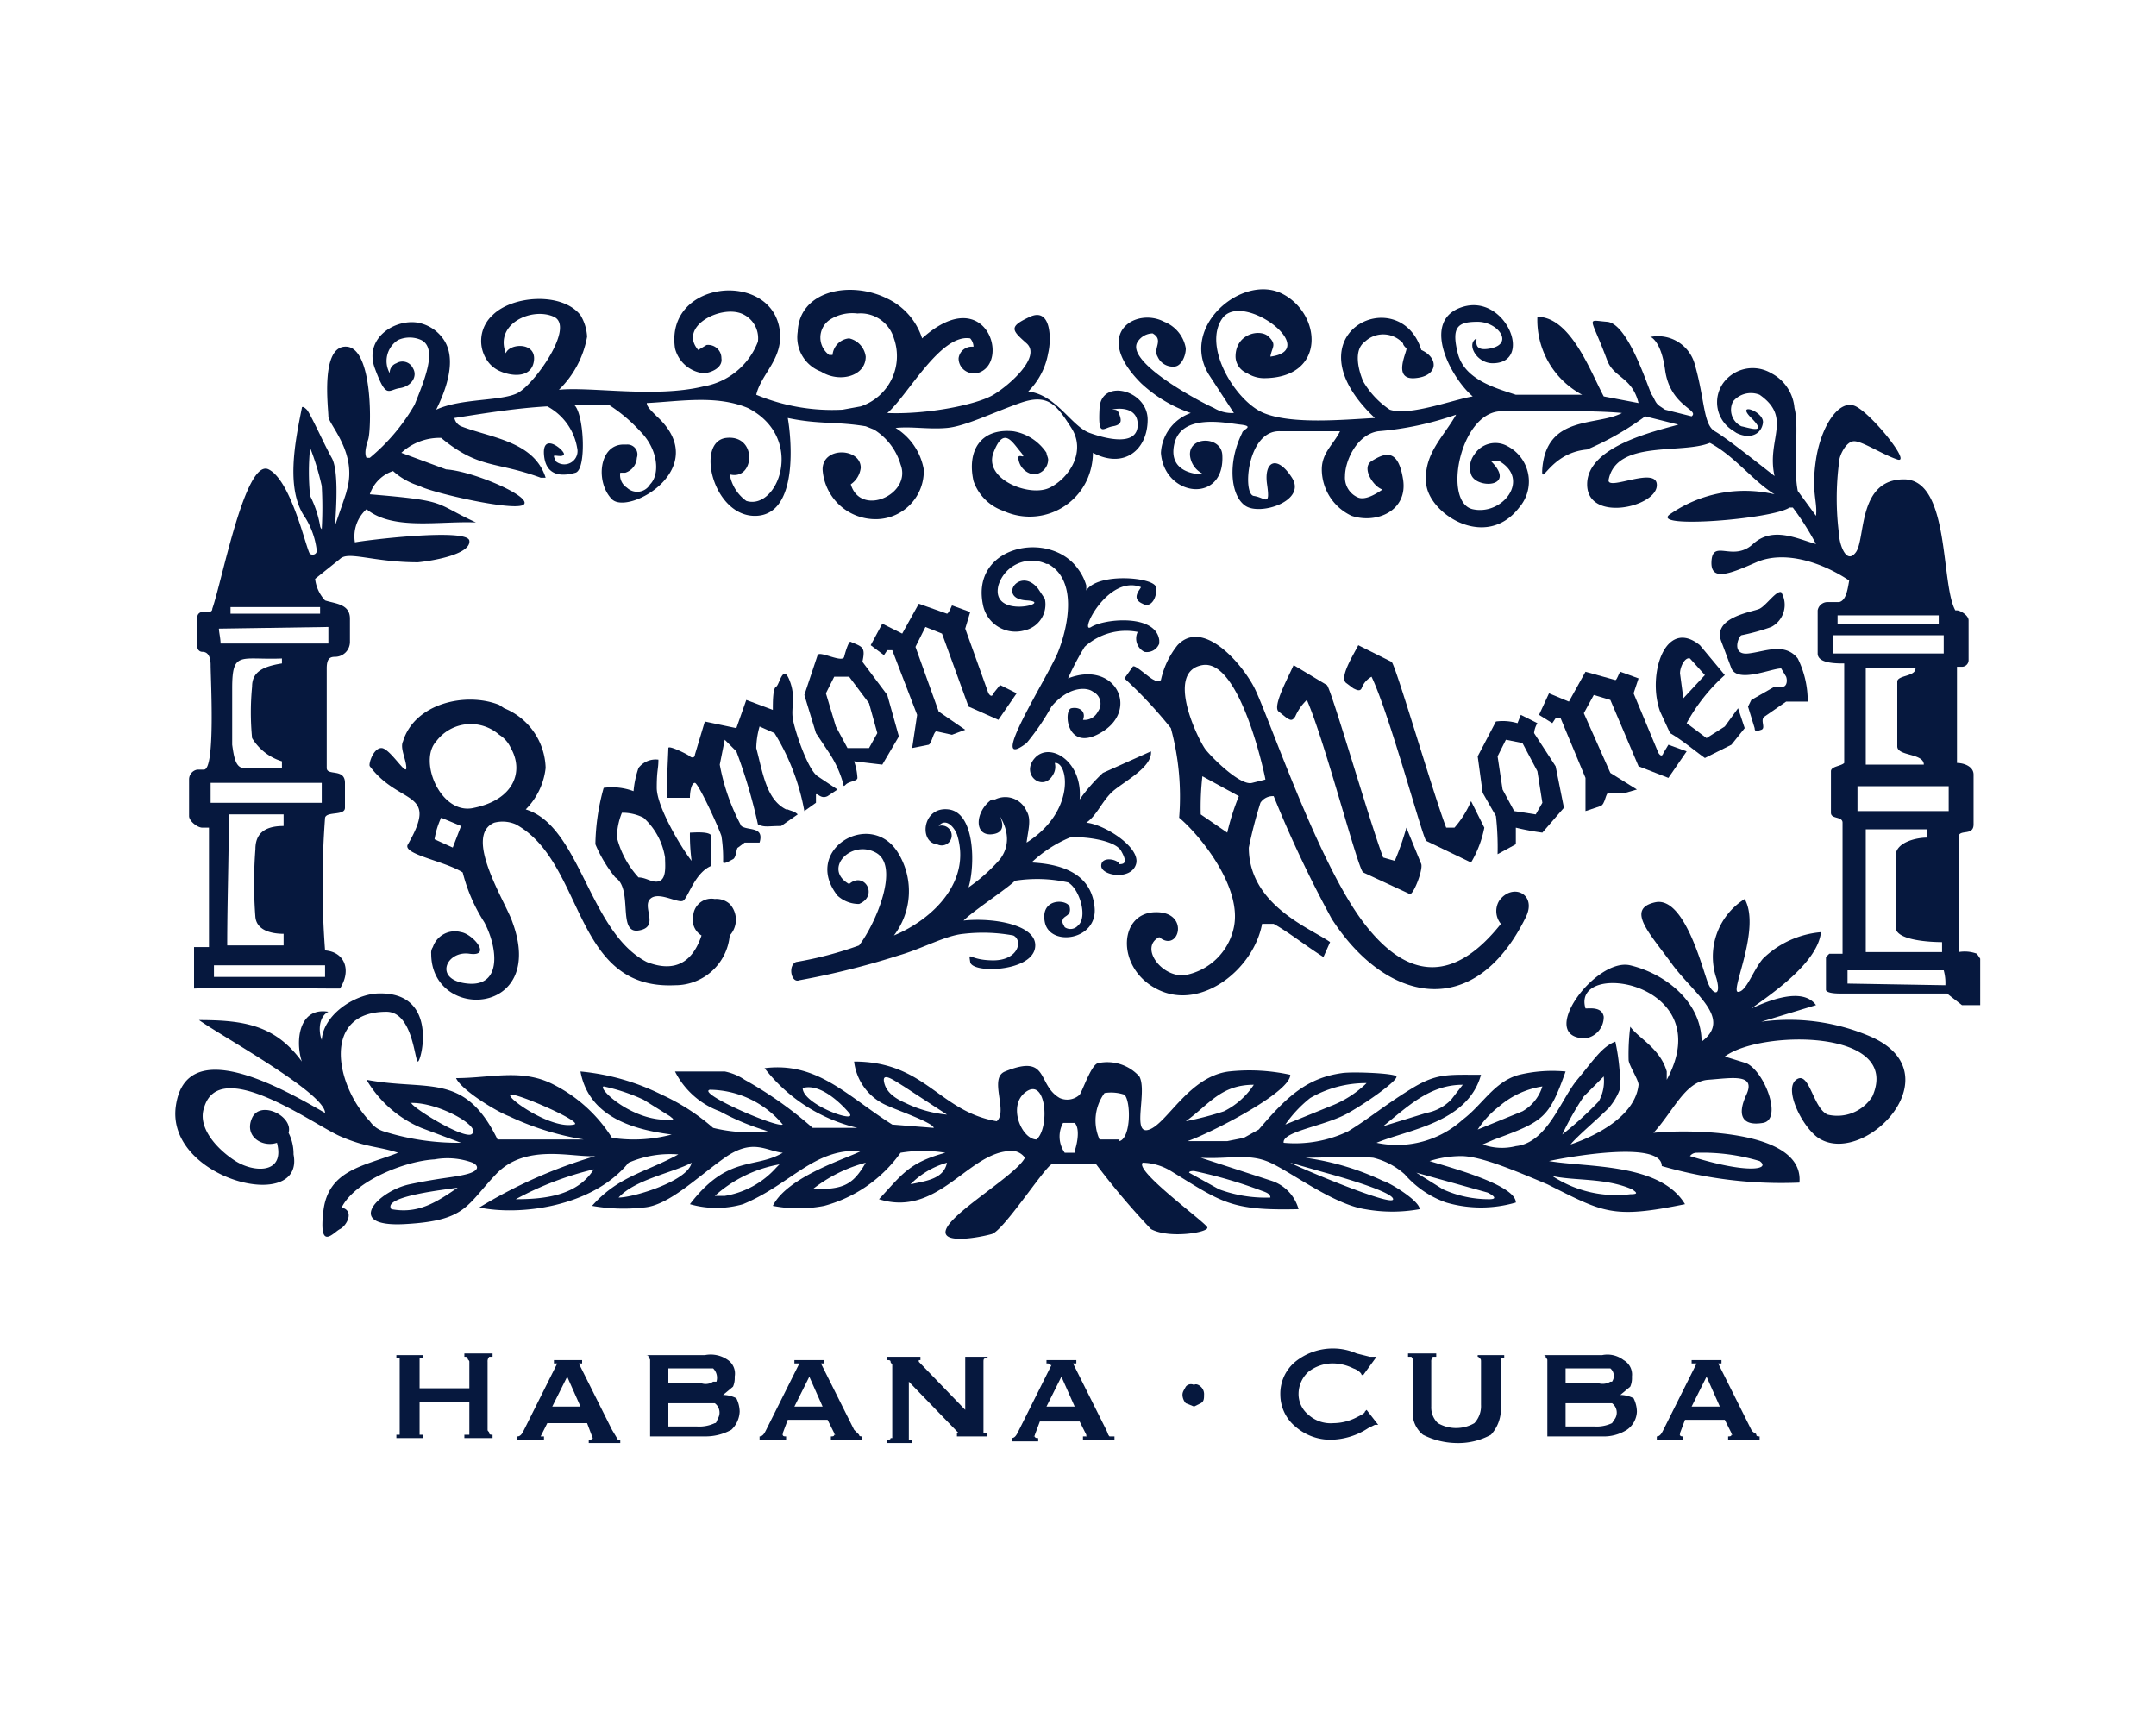 <?xml version="1.0" encoding="utf-8"?>
<!-- Generator: Adobe Illustrator 24.3.0, SVG Export Plug-In . SVG Version: 6.00 Build 0)  -->
<svg id="Layer_1" data-name="Layer 1" xmlns="http://www.w3.org/2000/svg" viewBox="0 0 130 104">
  <g id="ramon-hp-logo">
    <path id="Path_771" data-name="Path 771" d="M91.5,43.6a3.1,3.1,0,0,0-1.3-.1l-1.1,2.1.3,2.2.8,1.4a16.9,16.9,0,0,1,.1,2.3l1.1-.6v-1a15.5,15.5,0,0,0,1.6.3l1.3-1.5-.5-2.5-1.3-2a1.4,1.4,0,0,1,.2-.6l-1-.5Zm1.2,2.9.3,1.9-.4.7-1.3-.2-.7-1.3-.3-2,.5-1,1,.2Z" fill="#06183e"/>
    <path id="Path_772" data-name="Path 772" d="M87.7,49.9h-.5c-.8-2.1-3.1-10-3.3-10l-2-1c-.3.6-1.2,2-.7,2.3l.4.3c.2.1.4.2.5,0a1.3,1.3,0,0,1,.6-.7c1.1,2.3,3.1,9.8,3.3,9.9l2.7,1.3a6.6,6.6,0,0,0,.8-2.1l-.8-1.6A5.9,5.9,0,0,1,87.7,49.9Z" fill="#06183e"/>
    <path id="Path_773" data-name="Path 773" d="M78,40.1c-.3.7-1.3,2.5-.9,2.8l.5.4c.2.1.3.2.5-.1a3,3,0,0,1,.7-1c1.1,2.5,3.1,10.3,3.4,10.4L85,53.9c.2.1.8-1.4.7-1.8l-.9-2.2a15.9,15.9,0,0,1-.7,2l-.7-.2c-.8-2.1-3.2-10.4-3.4-10.4Z" fill="#06183e"/>
    <path id="Path_774" data-name="Path 774" d="M68.9,36.4c.5.3.9-.4.8-1s-3.5-.9-4.2.2h0v-.3a3.1,3.1,0,0,0-.5-1c-1.7-2.4-6.6-1.4-5.7,2.3A2,2,0,0,0,61.8,38h0A1.6,1.6,0,0,0,63,36.1l-.4-.6c-1.1-1.4-2.5.6-.7.7s-2.2,1.2-1.7-.9A2.1,2.1,0,0,1,63.1,34h.1c1.8,1,1.2,3.8.6,5.3s-4.4,7.4-1.9,5.5a14.3,14.3,0,0,0,1.5-2.2c1-1.2,2.1-1.2,2.5-.9a.8.8,0,0,1,.3,1.2.9.9,0,0,1-.9.5c.2-.5-.2-.8-.7-.7s-.3,2.8,1.9,1.4.7-4.3-2.1-3.2a16.5,16.5,0,0,1,1-1.9,3.7,3.7,0,0,1,3.2-.9.9.9,0,0,0,.4,1.2.8.8,0,0,0,.9-.5v-.2c-.2-1.6-3.3-1.3-4.1-.8s1-3.2,3-2.4C68.7,35.6,68.2,36.1,68.9,36.4Z" fill="#06183e"/>
    <path id="Path_775" data-name="Path 775" d="M97.7,40.5c-.1.1-.2.5-.3.5l-1.8-.5-1,1.8-1.2-.5-.6,1.3.8.5.2-.3h.3l1.5,3.6v2l.9-.3c.3-.1.3-.8.5-.8h1l.7-.2-1.6-1L95.5,43l.6-1.1,1,.3,1.7,4,1.8.7,1.1-1.6-1.1-.4-.3.5q-.1.3-.3,0l-1.5-3.6.3-.9Z" fill="#06183e"/>
    <path id="Path_776" data-name="Path 776" d="M12.2,49.9h.4v7.2h-.9v2.5c2.9-.1,5.9,0,8.8,0,.7-1.1.3-2.2-.9-2.3a53.4,53.4,0,0,1,0-8c.1-.4,1.2-.1,1.2-.6V47.2c0-.9-1.1-.4-1.1-.9v-6c0-.6.2-.7.5-.7a.9.9,0,0,0,.9-.9h0V37.3c0-.9-.9-.9-1.5-1.1a2.3,2.3,0,0,1-.6-1.3l1.5-1.2c.5-.5,2,.2,4.7.2,1-.1,3.2-.5,3.1-1.3s-6.5,0-6.9.1a2.2,2.2,0,0,1,.7-2c1.6,1.3,4.4.7,6.6.8-2.6-1.2-1.6-1.3-6.4-1.7a2.2,2.2,0,0,1,1.4-1.4,4.2,4.2,0,0,0,1.6.9c.7.4,5.9,1.6,6.3,1.1s-3.1-2-4.7-2.1l-2.7-1a3.4,3.4,0,0,1,2.4-.9c2.3,1.9,3.3,1.4,6,2.4h.3c-.7-2.2-3.3-2.4-5.1-3.1a.7.7,0,0,1-.4-.5c1.9-.3,3.8-.6,5.6-.7a3.5,3.5,0,0,1,1.8,2.5.8.8,0,0,1-1.3.8c0-.1-.1-.2-.1-.3s.5.1.6-.1-1.3-1.4-1.2,0,1.2,1.3,1.9,1.1.5-3.7-.1-4.1h2.1a9.5,9.5,0,0,1,1.9,1.6c1.1,1.1,1.2,2.6.6,3.2a.9.9,0,0,1-1.4.2.9.9,0,0,1-.4-.9h.3a1,1,0,0,0,.7-.9.6.6,0,0,0-.6-.8h-.2c-1.5,0-1.7,2.3-.7,3.3s6.1-1.9,2.7-5c-.4-.4-.6-.6-.6-.8,2-.1,4.2-.5,6.1.3,3.5,1.8,1.8,6.2-.1,5.6a2.5,2.5,0,0,1-1-1.6h0c1.5.4,1.7-2.4-.2-2.2s-.8,4.8,1.8,4.7,2.1-4.8,1.9-5.9c1.9.4,2.9.2,4.7.5l.5.2a3.7,3.7,0,0,1,1.6,2.1c.7,1.8-2.4,3.2-3,1.2a1.4,1.4,0,0,0,.6-1c0-1.2-2.3-1.3-2.3.1a3.2,3.2,0,0,0,3.3,3,2.9,2.9,0,0,0,2.8-3h0a3.7,3.7,0,0,0-1.7-2.5c1-.1,2,.1,3.1,0s2.7-.9,4.4-1.5,2.2.1,3.1,1.5-.1,3-1.3,3.6-4-.5-3.4-2.1,1.1-.7,1.6-.1-.1.1-.1.4a1.1,1.1,0,0,0,.9,1,.9.9,0,0,0,.9-.9c0-.1-.1-.3-.1-.4A3,3,0,0,0,61.1,26c-2-.2-2.8,1.2-2.4,3a2.9,2.9,0,0,0,1.8,1.8,3.8,3.8,0,0,0,5.1-2,4,4,0,0,0,.3-1.5c1.9,1,3.3-.2,3.3-2s-2.8-2.5-2.9-.7.2,1.2.8,1.1.5-.4.4-.7-.2-.3-.4-.3,1.5-.4,1.5.9-1.8.9-2.9.5-2-2.3-3.7-2.5a4.3,4.3,0,0,0,1.2-2.3c.2-.8.2-2.8-1.1-2.2s-1.1.8-.2,1.6-1,2.5-2,3.1-4,1.2-6.4,1.1c1.2-1,3.2-4.8,5-4.5a.8.8,0,0,1,.2.5h-.1a.8.8,0,0,0-.8.7.9.9,0,0,0,.8.9h.3c2.1-.5.6-5.6-3.3-2.1A4,4,0,0,0,53.5,18c-2.2-1.1-5.3-.5-5.4,2a2.2,2.2,0,0,0,1.4,2.4c1.1.7,2.7.3,2.7-.9a1.3,1.3,0,0,0-1-1.1,1.1,1.1,0,0,0-1,1H50a1.3,1.3,0,0,1,0-2.1,2.5,2.5,0,0,1,1.7-.4,2.1,2.1,0,0,1,2.2,1.5,3.2,3.2,0,0,1-2,4.1l-1.1.2a11.9,11.9,0,0,1-5.2-.9c.3-1.3,1.7-2.2,1.4-4-.6-3.5-6.9-2.9-6.3,1.2a2,2,0,0,0,1.7,1.5c.4,0,1.2-.3,1.1-.9a.8.8,0,0,0-.9-.8l-.5.3c-1.2-1.4,1.3-2.7,2.6-2.2a1.6,1.6,0,0,1,1,1.7,4.3,4.3,0,0,1-3.3,2.7c-2.9.7-6.8,0-8.7.2a5.9,5.9,0,0,0,1.7-3.2,2.8,2.8,0,0,0-.4-1.3c-1.1-1.4-4.1-1.2-5.3,0a2.1,2.1,0,0,0-.2,2.9,1.8,1.8,0,0,0,.7.5c.7.3,1.9.4,2-.7s-1.5-1-1.7-.4c-.7-1.8,1.6-2.8,2.9-2.2s-1.2,4.1-2.2,4.6-3.4.3-4.9,1c.6-1.2,1.3-3.1.4-4.3a2.4,2.4,0,0,0-1.3-.9c-1.4-.4-3.5.8-2.8,2.7s.8,1.3,1.5,1.2,1.1-.7.8-1.2a.7.7,0,0,0-1-.3.6.6,0,0,0-.4.6,1.5,1.5,0,0,1,.5-2,1.7,1.7,0,0,1,1.4,0c1,.5.2,2.4-.4,3.9a11.8,11.8,0,0,1-2.7,3.2h-.2c-.1-.2-.1-.5.1-1.1s.3-5.5-1.3-5.6-1.1,3.7-1.1,4.2,1.8,2.2,1.1,4.5c0,.1-.4,1.2-.7,2.1.1-1.4.2-3.4-.2-4.1s-1.3-2.7-1.5-2.9-.3-.2-.3-.1c-.4,2-1,4.9.2,6.6a4.8,4.8,0,0,1,.7,2c0,.2-.2.3-.4.2s-1.1-4.4-2.5-5.1-2.8,6.7-3.4,8.4c0,.2-.2.2-.3.2h-.3a.3.3,0,0,0-.3.3V39a.3.3,0,0,0,.3.3c.1,0,.5,0,.5.8s.3,6.3-.4,6.3h-.4a.6.6,0,0,0-.5.6v2.2C11.4,49.5,11.9,49.9,12.2,49.9Zm6.5-20a14.1,14.1,0,0,1,0-2.9,15.5,15.5,0,0,1,.7,2.3,22.6,22.6,0,0,1,0,2.6.3.3,0,0,1-.1-.2A6.4,6.4,0,0,0,18.7,29.9Zm.9,28.3v.7H12.9v-.7Zm-4.2-2.9c.1.9,1.2,1,1.7,1V57H13.7c0-2.6.1-5.4.1-7.9h3.3v.7c-1.2,0-1.7.5-1.7,1.4A26.7,26.7,0,0,0,15.4,55.3ZM13.9,36.6h5.4v.4H13.9Zm5.9,1.2v1H13.3c0-.3-.1-.7-.1-.9Zm-4.6,6.7A3.2,3.2,0,0,0,17,45.9v.4H14.7c-.5,0-.6-.7-.7-1.4V41.5c0-2.3.5-1.7,3-1.8V40c-1.3.2-1.8.6-1.8,1.4A16.1,16.1,0,0,0,15.2,44.5Zm-2.5,2.7h6.7v1.2H12.7Z" fill="#06183e"/>
    <path id="Path_777" data-name="Path 777" d="M106.8,37.8a1.5,1.5,0,0,0,.6-2.1c-.3-.1-.9.8-1.3,1s-2.9.5-2.3,2l.6,1.6c.4.9,2.4,0,3,0l.3.5c.1.3,0,.6-.2.6H107l-1.4.8-.2.4.4,1.3c0,.2.1.2.4.1s-.1-.6.2-.8l1.3-.9H109a5.8,5.8,0,0,0-.6-2.6c-.8-1-2-.4-3-.3s-.6-1-.4-1.1A12.4,12.4,0,0,0,106.8,37.8Z" fill="#06183e"/>
    <path id="Path_778" data-name="Path 778" d="M112.8,62.5a12.4,12.4,0,0,0-6.6-.9l3.3-1c-.8-1.1-2.8-.3-3.9.2,1.4-1,4-2.8,4.2-4.6a5.7,5.7,0,0,0-3.5,1.6c-.6.7-1,2-1.5,2s1.4-3.8.4-5.6a4.1,4.1,0,0,0-1.7,4.8c.3,1.1-.2,1-.5.3s-1.4-5.3-3.2-4.9-.3,1.9,1,3.7,3.7,3.3,1.8,4.7c0-2.4-2.2-4.1-4.3-4.6s-5.7,4.4-2.7,4.4a1.3,1.3,0,0,0,1.1-1.3c-.1-.6-.8-.5-1.1-.5-.9-3,8.1-1.6,4.9,4.3v-.5c-.4-1.4-1.7-2-2.2-2.7a13.4,13.4,0,0,0-.1,2c0,.3.6,1.2.6,1.5-.2,1.9-2.6,3.1-4.1,3.6.4-.5,1.6-1.5,2.3-2.2a3.7,3.7,0,0,0,.7-1.2,13.3,13.3,0,0,0-.3-2.8c-.8.3-1.3,1.1-2.3,2.3s-1.8,3.8-3.7,4a3.4,3.4,0,0,1-2-.1l.7-.3c3-1.1,3.3-1.3,4.3-4.1a8.6,8.6,0,0,0-2.8.2c-1.5.4-2.2,1.8-3.4,2.7A5.9,5.9,0,0,1,83,68.9c1.9-.8,5.5-1.2,6.3-4.1-2.1,0-2.7-.1-4.3.9s-2.4,1.7-3.7,2.5a7.4,7.4,0,0,1-3.9.7c-.1-.7,2.5-1,3.9-1.8s3-2,2.9-2.2-2.7-.3-3.3-.2c-2.1.3-3.3,1.4-5,3.4l-.9.5-1,.2H71.6c1.2-.4,6.2-2.9,6.2-4a11.5,11.5,0,0,0-3.7-.2c-2.4.3-3.7,3.1-4.8,3.5s-.1-2.3-.6-3.2a2.6,2.6,0,0,0-2.5-.8c-.4.1-.9,1.6-1.1,1.9a1.1,1.1,0,0,1-1.2.2h0c-1.4-.8-.6-2.7-3.3-1.6-1,.4.2,2.4-.5,3-3.5-.6-4.3-3.6-8.6-3.6a3.3,3.3,0,0,0,2.1,2.7c.4.2,2.7,1,2.7,1.3l-2.5-.2c-2.7-1.7-4.5-3.8-7.7-3.4a10,10,0,0,0,5.6,3.6H49a23.4,23.4,0,0,0-4.1-2.9,3.3,3.3,0,0,0-1.2-.5h-3A4.9,4.9,0,0,0,43.4,67a14.8,14.8,0,0,0,2.9,1.2A9.2,9.2,0,0,1,43,68a12.7,12.7,0,0,0-3.1-2A13.8,13.8,0,0,0,35,64.6c.5,2.7,3.1,3.5,5.5,3.8a8.8,8.8,0,0,1-3.6.2,8.9,8.9,0,0,0-3.5-3.2c-1.9-1-3.8-.4-5.9-.4.3.7,2.4,2,3.2,2.3a16.9,16.9,0,0,0,4.5,1.4H30c-2-4.1-4.2-2.9-7.9-3.6A7,7,0,0,0,25.4,68l2.4.9a14.9,14.9,0,0,1-4.7-.7,1.6,1.6,0,0,1-.8-.6c-2.1-2.2-2.9-6.6,1-6.6,1.6,0,1.7,3,1.9,3s1.3-4.3-2.5-4.1c-1.4.1-3.2,1.3-3.3,2.8-.2-.5-.2-1.4.4-1.7-1.8-.3-2,1.8-1.6,3-1.6-2.2-3.5-2.5-6.2-2.5,1.4,1,7.6,4.4,7.6,5.6h0c-2.6-1.5-8.4-4.8-9-.4s7.8,6.5,7.1,2.9a2.8,2.8,0,0,0-.3-1.3c.3-1-1.7-2-2.2-.9s.6,1.8,1.5,1.5c.5,1.9-1.4,1.8-2.5,1.1s-2.3-2-1.9-3.2c.9-3.2,6.6,1,8.2,1.7s2.3.6,3.5,1h0c-2,.8-4.2,1-4.5,3.5s.6,1.3,1,1.1.9-1.1.1-1.3c.8-1.6,3.8-2.8,5.6-2.9a4.4,4.4,0,0,1,2.3.2c.4.2.4.5-.4.7s-1.5.2-3.4.6-4,2.6-.3,2.4,3.7-1.1,5.5-3,4.6-1,6-1.1a29.3,29.3,0,0,0-7,3.1c2.4.5,6.8,0,9-2.7a6.3,6.3,0,0,1,3-.5c-2,1.1-3.6,1.3-5.2,3.1a10.8,10.8,0,0,0,3.1.1c1.5-.1,3.2-1.8,4.9-3s2.5-.4,3.5-.3c-1.7,1-3.3.1-5.6,3.1a5.8,5.8,0,0,0,3.2,0c2.9-1.2,4.3-3.4,7.1-3.2-.7.4-4.4,1.5-5.3,3.3a8.1,8.1,0,0,0,3.1,0,8.3,8.3,0,0,0,4.6-3.2,8.2,8.2,0,0,1,2.7,0c-2.2.6-2.6,1.3-4,2.8,3.5,1.1,5.3-2.7,7.8-2.9a1,1,0,0,1,1,.4c-.5,1-4.1,3.1-4.7,4.2s2,.6,2.7.4,3.1-3.9,3.6-4.2h2.7a44.9,44.9,0,0,0,3.3,3.9c1.1.6,3.5.2,3.4-.1s-4.4-3.4-3.9-3.9a3.4,3.4,0,0,1,1.7.5c3.1,1.9,3.6,2.4,7.7,2.3a2.5,2.5,0,0,0-1.6-1.7l-4.3-1.4c1.7.1,2.9-.3,4.2.3s3.8,2.5,5.7,2.8a9.2,9.2,0,0,0,3.3,0c0-.5-1.8-1.6-2.2-1.7a15.9,15.9,0,0,0-4.7-1.4c1.1,0,3-.1,4.1,0a4.4,4.4,0,0,1,1.9,1,5.9,5.9,0,0,0,2.5,1.7,7.5,7.5,0,0,0,4.2,0c0-1.1-4.3-2.2-5.2-2.5a6.3,6.3,0,0,1,1.9-.3c1.2,0,3.3.9,5.2,1.7,3.4,1.7,3.9,2.1,8.3,1.2-1.5-2.5-5.9-2.2-8.2-2.6.9-.2,6.8-1.3,6.8.3a25.9,25.9,0,0,0,8.3,1c.3-3.3-7-3.2-8.8-3,1.2-1.3,1.9-3.1,3.3-3.2s2.9-.4,2.3.9-.2,1.9,1,1.7.1-3.1-1-3.6l-1.3-.4c2.1-1.6,10.7-1.7,8.9,2.4a2.5,2.5,0,0,1-2.7,1.1c-.9-.4-1.1-2.7-1.9-2.1s.5,3.1,1.5,3.6C112.6,70.2,117.8,64.7,112.8,62.5ZM88.2,65.4l-.7.9a2.8,2.8,0,0,1-1.5.8l-2.6.8C84.9,66.7,86.2,65.4,88.2,65.4Zm-9.2.8a6.7,6.7,0,0,1,3.4-.9,6.4,6.4,0,0,1-2.2,1.4l-2.7,1.1A7.5,7.5,0,0,1,79,66.2Zm-30.6-.6c1-.3,2.2.8,2.8,1.5S48.4,66.6,48.4,65.6ZM34.6,67.8c-1.4.3-4.2-1.7-3.8-1.8S35.3,67.7,34.6,67.8Zm-6.2.6c-.6.2-3.5-1.6-3.6-1.9h-.1C26.4,66.4,29.2,68,28.4,68.4Zm-4.8,4.5c-.6-.8,3.5-1.2,4-1.3C26.3,72.5,25.2,73.2,23.6,72.9Zm7.5-.6a19.1,19.1,0,0,1,4.7-1.8C34.8,72.1,32.8,72.3,31.1,72.3Zm9.4-4.8c-2.3.2-4.5-1.9-4.1-2a11.3,11.3,0,0,1,2.4.8l1.6,1c.1.1.3.2.1.2Zm-3.2,4.7c1-1.1,3.3-1.5,4.4-2.1-.2,1.1-3.5,2.1-4.4,2.1Zm9.5-1.8a5.3,5.3,0,0,1-3.1,1.7h-.6A7.9,7.9,0,0,1,47,70.2Zm-4-4.7a5.8,5.8,0,0,1,4.4,2.1c-.4.2-5.2-1.9-4.4-2.1Zm6.2,6a8.8,8.8,0,0,1,3.2-1.6c-.8,1.4-1.4,1.6-3.2,1.6Zm5.6-5.2c-.7-.3-1.2-.7-1.3-1.3s.7,0,1.2.3l2.6,1.7a7.2,7.2,0,0,1-2.5-.7Zm.3,4.9a5,5,0,0,1,2.2-1.3C56.9,71.1,55.8,71.2,54.9,71.4Zm7.6-2.7c-.9,0-1.8-2.1-.6-2.9s1.4,2.2.6,2.9Zm2.3.8h-.6a1.7,1.7,0,0,1-.1-1.8h.7c.3.3.2,1.1,0,1.7Zm2.7-.8H66.3a2.8,2.8,0,0,1,.3-2.8,2.5,2.5,0,0,1,1.2.1c.4.4.4,2.6-.3,2.8Zm8.1-3.3A4.6,4.6,0,0,1,73.8,67a19.5,19.5,0,0,1-2.3.6c1.4-1,2.1-2.2,4.1-2.2Zm.5,6.4c.3.1.5.2.5.4a8.1,8.1,0,0,1-3.1-.5l-1.8-1c0-.1.2-.1.3-.1a27.7,27.7,0,0,1,4.1,1.2Zm3.8-1.1S84,71.8,84,72.3s-5.9-2-6.2-2.2l2.1.6Zm9.8,1.2c.4.2.6.4.1.4a6.7,6.7,0,0,1-2.8-.6l-1.6-1,4.3,1.2Zm.7-5.2A5.2,5.2,0,0,1,93,65.5,2.6,2.6,0,0,1,91.8,67l-2.7,1.1a5.7,5.7,0,0,1,1.3-1.4Zm8,5c.3.2.4.3-.1.3a7,7,0,0,1-4.7-1.1c1.3.3,3.2.1,4.8.8Zm-2.9-5.6,1.2-1.2a2.5,2.5,0,0,1-.3,1.5,20.9,20.9,0,0,1-2.2,2A17.1,17.1,0,0,1,95.5,66.1Zm6.8,3.4a12,12,0,0,1,3.8.5c.7.5-.7.8-4.2-.3a.5.5,0,0,1,.4-.2Z" fill="#06183e"/>
    <path id="Path_779" data-name="Path 779" d="M100.1,42.9l.6,1.3c.7.4,1.4,1,2.1,1.5l1.6-.8.8-1-.4-1.2-.8,1.1-1.1.7-1.2-.9a10.9,10.9,0,0,1,2.3-2.9l-1.5-1.8C100.4,37.2,99.3,40.7,100.1,42.9Zm1.4-.8-.2-1.5c0-.4.3-1,.6-.9l.9,1Z" fill="#06183e"/>
    <path id="Path_780" data-name="Path 780" d="M119.2,57.5a2.1,2.1,0,0,0-1.1-.1v-7c.1-.4.9,0,.9-.7v-3c0-.5-.6-.7-1-.7V40.2h.3a.4.4,0,0,0,.4-.4V37.4c0-.3-.5-.6-.7-.6h-.1c-.9-1.6-.3-7.9-3.1-7.9s-2.3,3.6-2.9,4.4-1-.6-1-1a16.9,16.9,0,0,1,0-4.5c0-.3.4-1.2.9-1.2s1.7.8,2.6,1.1-1.5-2.7-2.5-3.2-2.1,1.2-2.4,3.2.1,2.5,0,3.4l-1.1-1.5c-.3-1.5.1-3.9-.2-5a2.6,2.6,0,0,0-1.4-2.1,2.2,2.2,0,0,0-2.9.6,2,2,0,0,0,.5,2.8l.3.2c.8.4,1.5.1,1.6-.6s-1.7-1.3-.7-.3-.1.6-.6.5a1.1,1.1,0,0,1-.5-1.5h0a1.4,1.4,0,0,1,1.6-.4c2,1.4.4,2.7.9,4.9-.9-.7-2.9-2.3-3.6-2.7s-.6-1.9-1.2-4a2.3,2.3,0,0,0-2.6-1.7c-.4,0,.5-.2.8,2s2.1,2.4,1.6,2.8l-1.6-.4-.3-.2c-.3-.2-.3-.4-.5-.7s-1.4-4.3-2.7-4.4-1-.4,0,2.3c.4,1.1,1.5,1,1.9,2.6l-2.1-.4c-.8-1.5-2-4.8-4-4.8a5.1,5.1,0,0,0,2.7,4.7h-4c-1.2-.4-3.1-.9-3.5-2.5s0-1.9,1.2-1.9,2.2,1.3.8,1.6-.6-.9-1-.5.2,1.4,1.1,1.4c2.5,0,.8-4.2-1.8-3.4s-.7,4.3.6,5.4c-1.2.2-3.8,1.2-5,.8a5.2,5.2,0,0,1-1.6-1.7c-.3-.7-.6-1.9.1-2.4a1.6,1.6,0,0,1,2.3.1c0,.1.1.2.2.3s-.9,1.9.5,1.8,1.5-1.2.4-1.7c-1.3-4.2-8.2-1-2.8,4.1-1.9.1-5,.4-6.7-.3s-3.7-4-2.5-5.7,6,1.9,2.9,2.3c.1-.6.4-.7-.1-1.2s-2-.2-2,1.2a1.1,1.1,0,0,0,.7,1,1.9,1.9,0,0,0,1,.3c3.8,0,3.5-3.9,1.1-5.1s-6.2,2-4.4,4.9l1.5,2.3a2.1,2.1,0,0,1-1.2-.3c-.9-.4-5.4-2.8-4.6-4a1.1,1.1,0,0,1,.9-.5c.7.4,0,.9.3,1.4a1,1,0,0,0,1,.6c.4,0,.7-.6.7-1.1a2.1,2.1,0,0,0-1.3-1.6c-1.7-.9-4.4.7-1.4,3.7a8.3,8.3,0,0,0,3,1.8A2.7,2.7,0,0,0,70,27.3c.2,2.7,3.9,3.1,3.7.1-.1-1.2-2.3-1.1-1.9.3a1.4,1.4,0,0,0,.8.9s-2.2.1-1.8-1.8,3.1-1.3,4-1.2.1.3.1.5c-.9,1.8-.7,3.8.2,4.4s3.7-.3,2.8-1.7-1.7-1-1.5.4-.1.8-.8.7-.4-4,1.6-3.9h3.6c-.4.8-1.1,1.3-1.1,2.3a3.1,3.1,0,0,0,1.8,2.8c1.5.5,3.4-.3,3.1-2.2s-1.1-1.6-1.9-1.1.6,2.2,1,1.6-1,.9-1.8.6a1.3,1.3,0,0,1-.8-1.3c0-.9.7-2.5,2-2.7a18.8,18.8,0,0,0,4.7-1c-.8,1.4-2,2.4-1.8,4.2s3.6,4,5.6,1.4a2.4,2.4,0,0,0-.7-3.7,1.5,1.5,0,0,0-2,.5,1.3,1.3,0,0,0-.2,1.2c.3.9,2.8.8,1.2-.8h.5c1.9,1.1.2,3.3-1.6,2.9s-.8-5.7,1.6-5.9c.1,0,5.5-.1,7.4.1h0c-1.5.8-4.5.1-4.8,3.3-.1,1.3.4-.9,2.7-1.1a17.5,17.5,0,0,0,3.5-2l2,.5c-1.4.4-5.5,1.3-5.5,3.6s4.1,1.4,4.2.1-3.1.4-2.9-.4c.5-2.4,4.4-1.5,6.1-2.2,1.5.8,2.6,2.3,3.9,3.1a7.9,7.9,0,0,0-6.3,1.2c-1.3.9,6.2.3,7.2-.4h.2a16.4,16.4,0,0,1,1.4,2.2c-1.1-.3-2.6-1.1-3.8,0s-2.4-.3-2.5,1,1.1.8,2.7.1,3.8-.1,5.6,1.1c-.1.6-.2,1.2-.6,1.3h-.7a.6.6,0,0,0-.6.5v2.6c0,.6,1.1.6,1.6.6v6c-.2.2-.8.2-.8.5v2.5c0,.4.7.2.7.6v7.9h-.8l-.2.2h0v2c.1.2.7.2.9.2h6.4l.9.7h1.1V57.8Zm-2.3-20.4v.5h-6.1v-.5Zm-6.4,2.3V38.3h6.7v1.1h-6.7Zm5.5,6.7h-3.5V40.3h3c0,.5-1.1.4-1.1.8V45C114.4,45.6,116,45.4,116,46.1Zm-4.6,13.2v-.8h5.8a2.8,2.8,0,0,1,.1.9Zm5.7-2.5v.6h-4.6V50h3.7v.5c-.7,0-1.9.3-1.9,1.1v4.3C114.3,56.7,116.4,56.8,117.1,56.8Zm.4-7.9H112V47.4h5.5Z" fill="#06183e"/>
    <path id="Path_781" data-name="Path 781" d="M89.1,81.8a.1.1,0,0,1,.1.1c.1,0,.1.1.1.2v2.6a1.5,1.5,0,0,1-.4,1.1,2.2,2.2,0,0,1-2.2,0,1.3,1.3,0,0,1-.4-1V82.1a.4.4,0,0,1,.1-.3h.2v-.2H84.9v.2h.2a.4.4,0,0,1,.1.3v2.8a1.7,1.7,0,0,0,.6,1.6,4.6,4.6,0,0,0,2,.5,4.1,4.1,0,0,0,2.1-.5,2.3,2.3,0,0,0,.6-1.6v-3h.2v-.2H89.1v.2Z" fill="#06183e"/>
    <path id="Path_782" data-name="Path 782" d="M58,81.8h.2v3.2l-2.8-2.9V82h.1v-.2H53.5v.2c.1,0,.2,0,.2.1s.1.1.1.2v4.4h-.1c0,.1-.1.1-.2.1v.2H55v-.2h-.2V83.3l3,3.1h-.1v.2h1.8v-.2h-.2V82.1c0-.1,0-.2.1-.2s.1-.1.2-.1H58Z" fill="#06183e"/>
    <path id="Path_783" data-name="Path 783" d="M72,83.5a.4.4,0,0,0-.5.1c-.1.2-.2.3-.2.5a.8.8,0,0,0,.2.5l.5.2.4-.2c.2-.1.2-.3.2-.5a.6.6,0,0,0-.2-.5C72.3,83.5,72.1,83.4,72,83.5Z" fill="#06183e"/>
    <path id="Path_784" data-name="Path 784" d="M66.7,86.2l-2-4h.2v-.2H63.1v.2c.1,0,.2,0,.2.1h.1l-2,4h0c-.1.2-.2.4-.4.4v.2h1.6v-.2c-.1,0-.2,0-.2-.1h-.1a.1.1,0,0,0,.1-.1l.3-.8h2.4l.4.8c0,.1,0,.1.1.1h-.3v.2h1.9v-.2h-.3C66.8,86.5,66.8,86.4,66.7,86.2Zm-3.6-1.4L64,83l.8,1.8Z" fill="#06183e"/>
    <path id="Path_785" data-name="Path 785" d="M51.5,86.2l-2-4h.2v-.2H47.9v.2h.3l-2,4h0c-.1.2-.2.4-.4.4v.2h1.6v-.2c-.1,0-.2,0-.2-.1h-.1c.1,0,.1,0,.1-.1l.3-.8h2.4l.4.8a.1.1,0,0,0,.1.1h-.1c0,.1-.1.1-.2.1v.2H52v-.2c-.1,0-.2,0-.2-.1Zm-3.6-1.4.9-1.8.8,1.8Z" fill="#06183e"/>
    <path id="Path_786" data-name="Path 786" d="M82.3,85.1h0c0,.1-.2.2-.6.4a3.1,3.1,0,0,1-1.3.3,2,2,0,0,1-1.5-.5,1.6,1.6,0,0,1-.6-1.3,1.8,1.8,0,0,1,.6-1.3,2.4,2.4,0,0,1,1.4-.5,2.8,2.8,0,0,1,1.3.3c.3.1.5.3.5.4h.1l.8-1.1h-.4l-.8-.2a3.5,3.5,0,0,0-1.4-.3,3.6,3.6,0,0,0-2.3.8,2.5,2.5,0,0,0-.9,2,2.5,2.5,0,0,0,.9,1.9,3.2,3.2,0,0,0,2.1.8,4.2,4.2,0,0,0,2.3-.7l.4-.2h.2L82.4,85Z" fill="#06183e"/>
    <path id="Path_787" data-name="Path 787" d="M105.6,86.2l-2-4h.2v-.2H102v.2h.3l-2,4h0c-.1.2-.2.4-.4.4v.2h1.6v-.2c-.1,0-.2,0-.2-.1h-.1c.1,0,.1,0,.1-.1l.3-.8H104l.4.8a.1.1,0,0,0,.1.1h-.1c0,.1-.1.1-.2.1v.2h1.9v-.2c-.1,0-.2,0-.2-.1S105.7,86.4,105.6,86.2ZM102,84.8l.9-1.8.8,1.8Z" fill="#06183e"/>
    <path id="Path_788" data-name="Path 788" d="M97.7,84.1l.6-.5a1.3,1.3,0,0,0,.1-.6,1,1,0,0,0-.5-1,1.6,1.6,0,0,0-1.3-.3H93c.1,0,.2,0,.2.1s.1.1.1.2v4.6h3.3a2.6,2.6,0,0,0,1.5-.4,1.4,1.4,0,0,0,.6-1.1,1.9,1.9,0,0,0-.2-.8A1.8,1.8,0,0,0,97.7,84.1Zm-3.3-1.6h2.7a.6.6,0,0,1,.1.8h-.1a.9.9,0,0,1-.7.1h-2Zm2.8,3.3a2.2,2.2,0,0,1-1.1.2H94.4V84.6h2.8a.7.7,0,0,1,.2.9Z" fill="#06183e"/>
    <path id="Path_789" data-name="Path 789" d="M71,38.9A5.1,5.1,0,0,0,70,41a.3.3,0,0,1-.4,0c-.3-.1-1.2-1-1.3-.8l-.5.7a26.8,26.8,0,0,1,2.8,3,15.8,15.8,0,0,1,.5,5.4c1.3,1.1,3.8,4.2,3.3,6.6a3.7,3.7,0,0,1-3,2.9c-1.4.1-2.7-1.7-1.5-2.3,1.2,1,1.9-1.6-.3-1.5s-2.3,3.5.3,4.7,5.7-1.3,6.2-4h.7c.9.5,1.9,1.3,3,2h0l.4-.9c-1.1-.8-4.9-2.2-4.9-5.7a26.8,26.8,0,0,1,.7-2.7.9.9,0,0,1,.8-.4,71.2,71.2,0,0,0,3.5,7.4c3.3,5.1,8.6,6.2,11.7-.1.7-1.4-.8-2.1-1.6-1a1.2,1.2,0,0,0,.1,1.4c-2.7,3.4-5.5,3.6-8.3-.1s-5.8-12.7-6.6-14.2S72.5,37.3,71,38.9Zm3,11.3-1.6-1.1a16.9,16.9,0,0,1,.1-2.3L74.7,48A14.2,14.2,0,0,0,74,50.2Zm1.5-3c-.7.2-2.4-1.5-2.8-2s-2.5-4.7-.2-5.1,3.8,6.8,3.8,6.9Z" fill="#06183e"/>
    <path id="Path_790" data-name="Path 790" d="M43.6,84.1l.6-.5a1.3,1.3,0,0,0,.1-.6,1,1,0,0,0-.4-1,1.8,1.8,0,0,0-1.4-.3H38.9c.1,0,.2,0,.2.1s.1.1.1.2v4.6h3.3a3.2,3.2,0,0,0,1.6-.4,1.6,1.6,0,0,0,.5-1.1,1.9,1.9,0,0,0-.2-.8A1.8,1.8,0,0,0,43.6,84.1Zm-3.3-1.6H43a.8.8,0,0,1,.2.8H43a.8.8,0,0,1-.7.1h-2Zm2.8,3.3A2.2,2.2,0,0,1,42,86H40.3V84.6h2.8a.7.7,0,0,1,.2.9C43.2,85.7,43.2,85.8,43.1,85.8Z" fill="#06183e"/>
    <path id="Path_791" data-name="Path 791" d="M44.4,45.3a31.9,31.9,0,0,1,1.3,4.4c.4.2.6.1,1.4.1l1-.7c-.2-.2-.4-.2-.6-.3h-.1c-1.2-.6-1.4-2.2-1.8-3.7a5.1,5.1,0,0,1,.2-1.3l.9.4a13.5,13.5,0,0,1,1.8,4.7l.7-.5v-.5c.1-.1.3.3.7.1l.6-.4-1.2-.8c-.6-.4-1.4-2.8-1.5-3.5S48,42,47.6,41s-.6.3-.8.4-.2.9-.2,1.4L45,42.2l-.6,1.7-1.9-.4-.6,2c0,.2-.2.2-.3.1s-1.3-.7-1.3-.5-.1,2-.1,3h1.4c0-.4.1-.9.3-.9s1.4,2.6,1.6,3.2a8.6,8.6,0,0,1,.1,1.6c.1.1.4-.1.6-.2s.2-.7.3-.7l.4-.3h.9c.3-1-.7-.7-1.1-1a12.6,12.6,0,0,1-1.3-3.7l.3-1.5Z" fill="#06183e"/>
    <path id="Path_792" data-name="Path 792" d="M29.8,49.6a2,2,0,0,1,1.3.1c4.2,2.3,3.4,10,9.6,9.7a3.3,3.3,0,0,0,3.3-3,1.4,1.4,0,0,0,0-1.9,1.2,1.2,0,0,0-.9-.3,1.1,1.1,0,0,0-1.3,1,1.1,1.1,0,0,0,.5,1.2c-.5,1.5-1.5,2.3-3.3,1.6-3.5-1.8-4-8.2-7.3-9.2a4.2,4.2,0,0,0,1.2-2.5,4,4,0,0,0-2.5-3.6l-.3-.2c-2-.8-5.1-.1-5.8,2.2-.2.4.2,1.1.2,1.6s-1-1.2-1.5-1.2-.8,1-.7,1.1c1.8,2.4,4.2,1.4,2.3,4.7-.4.6,2.2,1,3.3,1.7a10.1,10.1,0,0,0,1.3,3c.8,1.5,1.1,3.9-1,3.7s-1.3-2,.1-1.8.2-1.2-.5-1.3a1.4,1.4,0,0,0-1.7.9.6.6,0,0,0-.1.4c0,4.1,7,3.8,4.9-1.9C30.5,54.4,27.9,50.4,29.8,49.6Zm-2.5,1.5-1.1-.5a5,5,0,0,1,.4-1.3l1.2.5Zm1.3-2.4c-2,.5-3.4-2.8-2.3-4a2.6,2.6,0,0,1,3.8-.4,1.8,1.8,0,0,1,.7.8C31.6,46.5,31,48.2,28.6,48.7Z" fill="#06183e"/>
    <path id="Path_793" data-name="Path 793" d="M36.9,86.2l-2-4h.2v-.2H33.4v.2h.2l-2,4h0c-.1.2-.2.4-.4.4v.2h1.6v-.2h-.2l.4-.8h2.4l.3.8a.1.1,0,0,0,.1.1h-.1c0,.1-.1.1-.2.1v.2h1.9v-.2c-.1,0-.2,0-.2-.1Zm-3.6-1.4.9-1.8.8,1.8Z" fill="#06183e"/>
    <path id="Path_794" data-name="Path 794" d="M38.5,46.3a5.8,5.8,0,0,0-.3,1.4,3.7,3.7,0,0,0-1.8-.2,13.3,13.3,0,0,0-.5,3.4,8.2,8.2,0,0,0,1.2,2c1.1.7.1,3.4,1.4,3.2s.2-1.4.7-1.9,1.7.3,2,.1.7-1.7,1.7-2.1V50.4c-.1-.3-1.1-.2-1.3-.2a12.3,12.3,0,0,0,.1,1.7c-.7-.9-2.1-3.3-2.1-4.4s.1-1.1.1-1.7A1.3,1.3,0,0,0,38.5,46.3Zm1.6,5.4c0,.4.1,1.2-.3,1.4s-.8-.2-1.3-.2a5.6,5.6,0,0,1-1.3-2.4,4,4,0,0,1,.3-1.5,2.8,2.8,0,0,1,1.3.3A4.1,4.1,0,0,1,40.1,51.7Z" fill="#06183e"/>
    <path id="Path_795" data-name="Path 795" d="M67.5,52.1c-.1-.3-1.1-.5-1.1.1s1.8.9,2.1-.1-1.9-2.4-3-2.5c.6-.4.9-1.2,1.5-1.8s2.5-1.5,2.4-2.5l-2.9,1.3a10.7,10.7,0,0,0-1.4,1.6c.2-2.3-1.8-3.5-2.7-2.5s.5,2.1,1.1,1a.9.9,0,0,0,.1-.7c.8-.1,1.3,2.9-1.7,4.8.1-.8.3-1.4,0-1.9a1.4,1.4,0,0,0-1.9-.7h-.2c-1,.7-1.1,2.2,0,2.1s.5-1.2.2-1.5,1.5,1.4.3,3a10.5,10.5,0,0,1-1.9,1.7c.4-1.3.4-4.5-1.2-4.7s-1.8,2-.7,2.1a.6.6,0,1,0,.1-1.1h0c.4-.5.9,0,1.1.5.9,2.8-1.4,5.1-3.8,6.1a4.4,4.4,0,0,0,.3-4.9c-1.6-2.8-5.9-.3-3.7,2.5a1.9,1.9,0,0,0,1.3.5c1.2-.5.3-2-.6-1.2-1.6-.9.1-2.7,1.6-1.9s0,4.3-1,5.6A21.9,21.9,0,0,1,48,58c-.5.2-.3,1.3.2,1.1a47.6,47.6,0,0,0,6-1.5c1.4-.4,2.8-1.2,3.9-1.3a10.1,10.1,0,0,1,3,.1c.6.3.3,1.5-1.2,1.5s-1.5-.6-1.4.1,3.6.6,3.9-.8-2.4-1.9-4.3-1.7c.6-.6,2.6-1.9,3.1-2.4a8.6,8.6,0,0,1,3.2.1c.7.4,1.2,2.1.6,2.6a.6.6,0,0,1-.8.1c-.1-.2-.2-.3-.1-.5s.5-.2.4-.7-1.8-.6-1.5.9,3.2,1.1,3-.9-1.9-2.6-3.8-2.7a7.6,7.6,0,0,1,2.3-1.5c.6-.1,2.7.1,3.1.8S67.8,52.1,67.5,52.1Z" fill="#06183e"/>
    <path id="Path_796" data-name="Path 796" d="M28,81.8c.1,0,.2,0,.2.1s.1.1.1.2v1.6h-3V81.9h.2v-.2H23.9v.2h.2v4.6h-.2v.2h1.6v-.2h-.2v-2h3v2H28v.2h1.7v-.2c-.1,0-.2,0-.2-.1s-.1-.1-.1-.2V82.1a.4.4,0,0,1,.1-.3h.2v-.2H28Z" fill="#06183e"/>
    <path id="Path_797" data-name="Path 797" d="M51.3,38.7c-.1-.1-.3.5-.4.9s-1.5-.4-1.6-.1l-.8,2.4.7,2.3.8,1.2a6.5,6.5,0,0,1,.8,1.7c.1.2,0,.4.2.2s.7-.2.7-.4a3.6,3.6,0,0,0-.2-1l1.7.2,1-1.7-.7-2.5-1.5-2C52.2,39,52,39,51.3,38.7Zm1.1,3.7.5,1.8-.5.9H51.1l-.7-1.3-.6-2,.5-1h.9Z" fill="#06183e"/>
    <path id="Path_798" data-name="Path 798" d="M57.4,36.5s-.2.5-.3.5l-1.7-.6-1,1.8-1.2-.6-.7,1.3.8.6.2-.3h.3l1.5,3.9-.3,2,1-.2c.2-.1.3-.9.5-.8l.9.2.8-.3-1.6-1.1L55.2,39l.6-1.2,1,.4,1.6,4.4,1.8.8,1.1-1.6-1-.5-.4.5q-.1.3-.3,0l-1.4-3.9.3-1Z" fill="#06183e"/>
  </g>
</svg>
